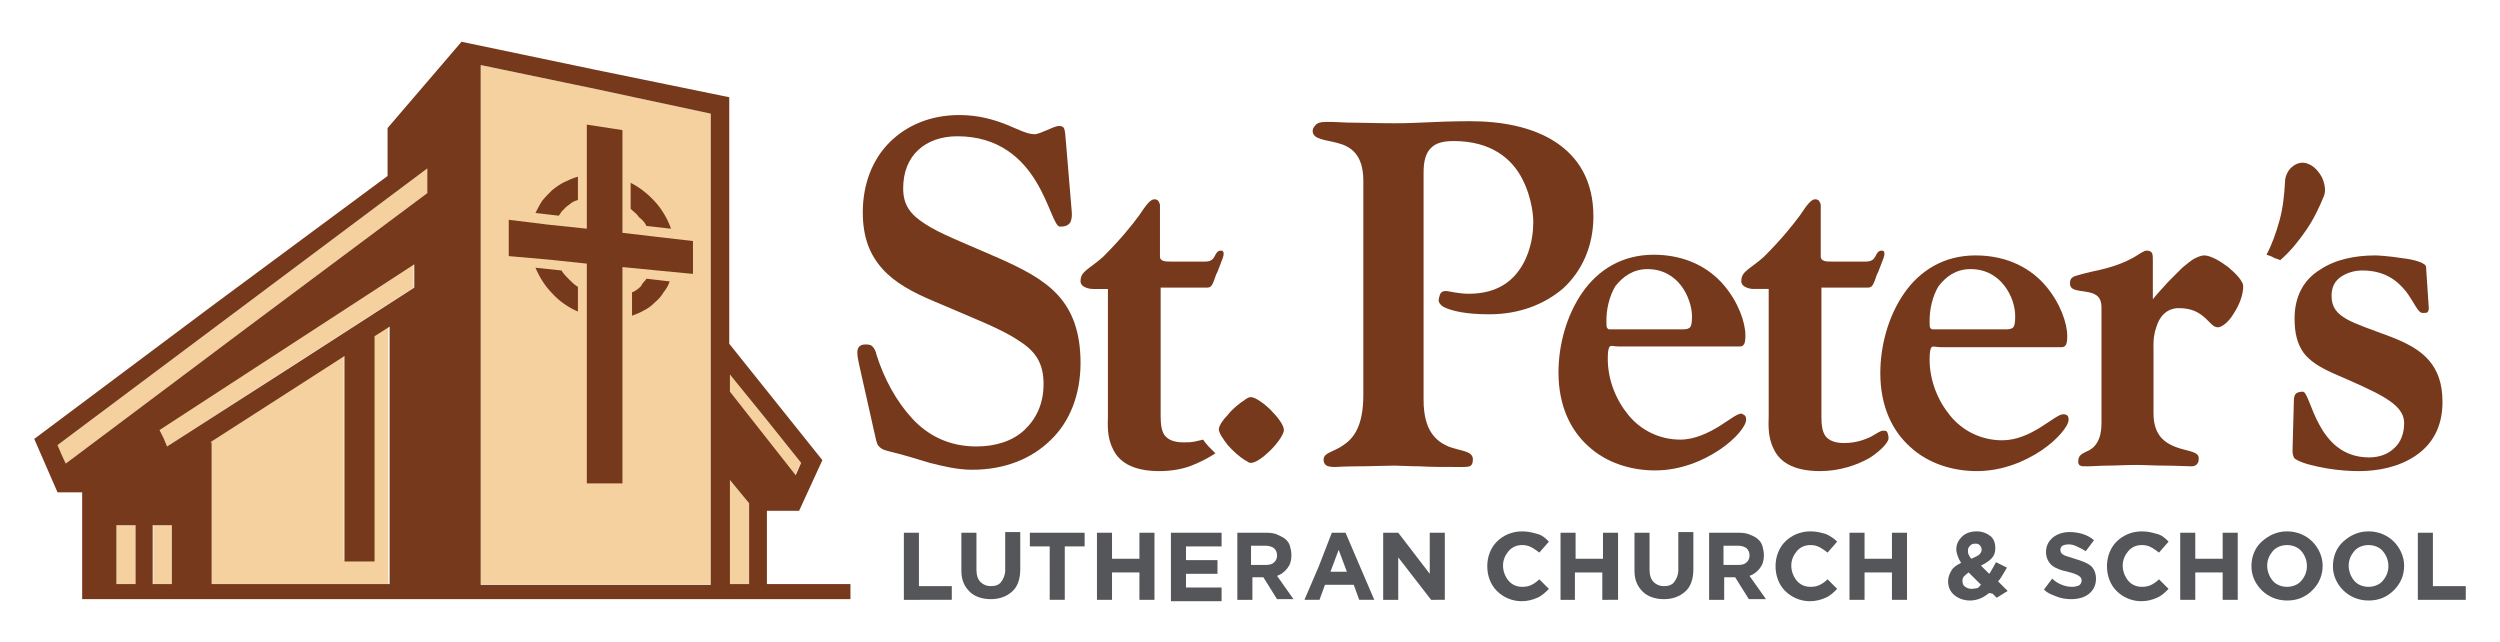 <?xml version="1.0" encoding="utf-8"?>
<!-- Generator: Adobe Illustrator 21.0.2, SVG Export Plug-In . SVG Version: 6.00 Build 0)  -->
<svg version="1.1" xmlns="http://www.w3.org/2000/svg" xmlns:xlink="http://www.w3.org/1999/xlink" x="0px" y="0px"
	 viewBox="0 0 365.1 93.8" style="enable-background:new 0 0 365.1 93.8;" xml:space="preserve">
<style type="text/css">
	.st0{fill:#F4D19F;}
	.st1{fill:#76391B;}
	.st2{fill:#55565A;}
</style>
<g id="Layer_2">
</g>
<g id="Layer_1">
	<g>
		<g>
			<g>
				<polygon class="st0" points="106.6,70.1 108,71.8 109.4,73.5 109.4,79.4 109.4,85.3 108,85.3 106.6,85.3 106.6,77.7 				"/>
				<polygon class="st0" points="117,67.6 116.5,68.5 116.1,69.4 111.3,63.4 106.6,57.3 106.6,56 106.6,54.7 111.8,61.1 				"/>
				<polygon class="st0" points="103.8,16.6 103.8,50.9 103.8,85.3 87,85.3 70.2,85.3 70.2,47.4 70.2,9.5 87,13 				"/>
				<polygon class="st0" points="23.7,85.3 23.7,85.4 23.7,85.5 23.7,85.4 23.7,85.3 23,85.3 22.4,85.3 22.4,81 22.4,76.7 
					23.7,76.7 25.1,76.7 25.1,81 25.1,85.3 24.4,85.3 				"/>
				<polygon class="st0" points="18.4,85.3 18.4,85.4 18.4,85.5 18.4,85.4 18.4,85.3 17.7,85.3 17,85.3 17,81 17,76.7 18.4,76.7 
					19.8,76.7 19.8,81 19.8,85.3 19.1,85.3 				"/>
				<polygon class="st0" points="24.4,65.2 23.9,64 23.3,62.7 41.8,50.6 60.4,38.5 60.4,40.2 60.4,42 42.4,53.6 				"/>
				<polygon class="st0" points="62.4,24.6 62.4,26.4 62.4,28.2 36,47.9 9.6,67.7 9,66.4 8.4,65 35.4,44.8 				"/>
				<polygon class="st0" points="30.7,64.6 40.5,58.2 50.2,51.9 50.2,66.9 50.2,81.9 52.4,81.9 54.5,81.9 54.5,65.5 54.5,49.1 
					55.6,48.4 56.7,47.7 56.7,66.5 56.7,85.3 43.7,85.3 30.7,85.3 30.7,74.9 				"/>
				<path class="st1" d="M112.1,74.6h2.3h2.3l1.7-3.7l1.7-3.7l-6.8-8.5l-6.8-8.5v-18v-18L87,10.2L67.4,6.1L62,12.4l-5.4,6.3v3.5v3.5
					L30.8,44.8L5,64.1L6.7,68l1.7,3.9l1.8,0l1.8,0v7.8v7.8h56.1h56.1v-1.1v-1.1h-6.1h-6.1V80V74.6z M106.6,70.1l1.4,1.7l1.4,1.7v5.9
					v5.9H108h-1.4v-7.6V70.1z M117,67.6l-0.4,0.9l-0.4,0.9l-4.8-6.1l-4.8-6.1V56v-1.3l5.2,6.4L117,67.6z M103.8,16.6v34.4v34.4H87
					H70.2V47.4V9.5L87,13L103.8,16.6z M23.7,85.3L23.7,85.3v0.1V85.3L23.7,85.3H23h-0.7V81v-4.3h1.4h1.4V81v4.3h-0.7H23.7z
					 M18.4,85.3L18.4,85.3v0.1V85.3L18.4,85.3h-0.7H17V81v-4.3h1.4h1.4V81v4.3h-0.7H18.4z M24.4,65.2L23.9,64l-0.6-1.2l18.6-12.1
					l18.6-12.1v1.8V42l-18,11.6L24.4,65.2z M62.4,24.6v1.8v1.8L36,47.9L9.6,67.7L9,66.4L8.4,65l27-20.2L62.4,24.6z M30.7,64.6
					l9.8-6.3l9.8-6.3v15v15h2.2h2.2V65.5V49.1l1.1-0.7l1.1-0.7v18.8v18.8h-13h-13V74.9V64.6z"/>
			</g>
			<path class="st1" d="M82.7,30.2c0.3-0.2,0.5-0.4,0.8-0.6c0.3-0.2,0.6-0.3,0.9-0.4v-1.7v-1.7c-0.7,0.2-1.4,0.5-2,0.8
				c-0.6,0.3-1.2,0.7-1.8,1.2c-0.5,0.5-1,1-1.4,1.5c-0.4,0.6-0.7,1.2-1,1.8l1.7,0.2l1.7,0.2c0.2-0.2,0.3-0.5,0.5-0.7
				C82.3,30.6,82.5,30.4,82.7,30.2z"/>
			<path class="st1" d="M82,39.5l-1.9-0.2l-1.9-0.2c0.6,1.4,1.4,2.7,2.5,3.8c1,1.1,2.3,2,3.7,2.6v-1.8v-1.8
				c-0.5-0.3-0.9-0.7-1.3-1.1S82.3,40,82,39.5z"/>
			<path class="st1" d="M93.6,41.8c-0.2,0.2-0.4,0.4-0.6,0.5c-0.2,0.2-0.5,0.3-0.7,0.4v1.7v1.7c0.6-0.2,1.3-0.5,1.8-0.8
				c0.6-0.3,1.1-0.7,1.6-1.2c0.5-0.4,0.9-0.9,1.2-1.4c0.4-0.5,0.7-1,0.9-1.6l-1.7-0.2l-1.7-0.2c-0.1,0.2-0.3,0.4-0.4,0.5
				S93.7,41.6,93.6,41.8z"/>
			<path class="st1" d="M94.4,33l1.8,0.2l1.8,0.2c-0.5-1.4-1.3-2.8-2.3-3.9c-1-1.1-2.2-2.1-3.6-2.8v1.9v1.9c0.4,0.4,0.9,0.7,1.2,1.2
				C93.8,32.1,94.2,32.5,94.4,33z"/>
			<polygon class="st1" points="90.9,34 90.9,26.5 90.9,19 88.3,18.6 85.7,18.2 85.7,25.8 85.7,33.4 80,32.8 74.3,32.1 74.3,34.8 
				74.3,37.4 80,37.9 85.7,38.5 85.7,54.6 85.7,70.6 88.3,70.6 90.9,70.6 90.9,54.8 90.9,39 96,39.5 101.2,40 101.2,37.6 
				101.2,35.2 96,34.6 			"/>
		</g>
		<g>
			<path class="st1" d="M157.8,53c0-4.5-1.2-7.6-3.3-9.9c-2.1-2.3-5.2-3.9-9.1-5.6c-4.8-2.1-8.2-3.4-10.3-4.8
				c-2.2-1.4-3.2-2.8-3.2-5.2c0-2.4,0.8-4.3,2.2-5.6c1.4-1.3,3.4-2,5.7-2c6.1,0,9.5,3.3,11.5,6.6c2,3.3,2.7,6.6,3.5,6.6
				c0.8,0,1.2-0.2,1.5-0.6c0.2-0.4,0.3-1,0.2-1.8l-0.4-4.8l-0.4-4.8c-0.1-0.8-0.1-1.5-0.2-2s-0.3-0.7-0.8-0.7
				c-0.5,0-1.1,0.3-1.8,0.6c-0.7,0.3-1.4,0.6-1.8,0.6c-1.1,0-2.4-0.7-4.1-1.4c-1.8-0.7-4-1.4-6.9-1.4c-4.2,0-7.7,1.5-10.2,4
				c-2.5,2.5-3.9,6.1-3.9,10.2c0,3.8,1.1,6.3,2.9,8.3c1.8,2,4.4,3.4,7.5,4.7c5.8,2.5,9.8,4,12.3,5.7c2.6,1.6,3.7,3.4,3.7,6.4
				c0,2.9-1.1,5.1-2.8,6.7s-4.2,2.4-7,2.4c-4,0-7.1-1.6-9.4-4.1s-4.1-5.8-5.2-9.3c-0.1-0.5-0.3-0.9-0.5-1.1
				c-0.2-0.3-0.5-0.4-1.1-0.4c-0.9,0-1.2,0.5-1.2,1.2c0,0.6,0.2,1.4,0.3,1.9l1.1,4.9l1.1,4.9c0.2,0.9,0.3,1.4,0.5,1.8
				c0.3,0.4,0.7,0.7,1.6,0.9c2.1,0.5,4,1.1,6,1.7c2,0.5,4,1,6.2,1c4.7,0,8.7-1.6,11.5-4.4C156.2,61.6,157.8,57.7,157.8,53z"/>
			<path class="st1" d="M177.5,66.2c-0.3-0.3-0.7-0.7-1-1c-0.3-0.3-0.6-0.7-0.8-1c-0.4,0.1-0.8,0.2-1.3,0.3c-0.5,0.1-1,0.1-1.6,0.1
				c-1.4,0-2.2-0.4-2.7-1c-0.5-0.7-0.6-1.7-0.6-2.9v-9.3V42h3.4h3.4c0.5,0,0.7-0.3,0.9-0.8c0.2-0.4,0.3-1,0.6-1.5
				c0.1-0.3,0.3-0.8,0.5-1.3c0.2-0.5,0.4-1,0.4-1.3c0-0.1,0-0.3-0.1-0.4s-0.2-0.1-0.3-0.1c-0.5,0-0.7,0.4-0.9,0.8
				c-0.2,0.4-0.5,0.8-1.4,0.8h-2.5h-2.5c-0.4,0-0.8,0-1.1-0.1c-0.3-0.1-0.5-0.3-0.5-0.6v-3.8v-3.8c0-0.1-0.1-0.3-0.2-0.5
				c-0.1-0.2-0.4-0.3-0.6-0.3c-0.6,0-1.2,0.8-2.2,2.3c-1.1,1.5-2.7,3.5-5.3,6.1c-1,0.9-1.8,1.4-2.4,1.9c-0.6,0.5-0.9,0.9-0.9,1.7
				c0,0.2,0.1,0.5,0.4,0.7s0.8,0.4,1.4,0.4h1.1h1.1v9.3v9.3c0,0.9-0.2,2.9,0.7,4.7c0.8,1.8,2.7,3.3,6.8,3.3c1.8,0,3.4-0.3,4.7-0.8
				C175.5,67.4,176.6,66.8,177.5,66.2z"/>
			<path class="st1" d="M194.9,68.2c0.2,0,1.7-0.1,3.5-0.1s3.9-0.1,5.3-0.1c0.8,0,2,0.1,3.6,0.1c1.6,0.1,3.6,0.1,6.1,0.1
				c0.5,0,0.9,0,1.2-0.1c0.3-0.1,0.5-0.4,0.5-1c0-1.3-1.8-1.2-3.6-1.9c-1.8-0.8-3.6-2.3-3.6-6.8V41.8V25.2c0-1.6,0.3-2.8,1-3.5
				c0.7-0.8,1.8-1.1,3.4-1.1c5.5,0,8.5,2.6,10,5.5s1.7,5.9,1.6,6.8c0,0.9-0.2,3.4-1.5,5.7c-1.3,2.3-3.6,4.3-7.9,4.3
				c-0.8,0-1.5-0.1-2.1-0.2c-0.6-0.1-1-0.2-1.3-0.2c-0.4,0-0.7,0.2-0.8,0.5c-0.1,0.3-0.2,0.6-0.2,0.9c0,0.1,0.1,0.7,1.1,1.1
				s2.8,0.9,6.3,0.9c4.3,0,8-1.4,10.8-3.8c2.7-2.5,4.4-6.1,4.4-10.5c0-5.2-2.2-8.7-5.6-10.9c-3.4-2.2-7.9-3-12.4-3
				c-2.5,0-5.1,0.1-7.1,0.2c-2,0.1-3.5,0.1-4,0.1c-2.7,0-5.1-0.1-6.8-0.1c-1.7-0.1-2.8-0.1-3.1-0.1c-0.9,0-1.4,0.2-1.6,0.5
				c-0.3,0.3-0.4,0.6-0.4,0.8c0,1.3,1.9,1.3,3.7,1.8c1.9,0.5,3.7,1.7,3.7,5.5V42v15.7c0,4.5-1.4,6.3-2.9,7.3c-1.4,1-2.9,1.1-2.9,2.1
				c0,0.6,0.3,0.9,0.7,1S194.8,68.2,194.9,68.2z"/>
			<path class="st1" d="M254.3,60.4c-0.6,0-1.7,0.9-3.3,1.9c-1.5,0.9-3.5,1.9-5.6,1.9c-3.1,0-5.8-1.4-7.6-3.6s-3-5.1-3-8.2
				c0-1.1,0.1-1.6,0.3-1.8c0.2-0.2,0.6,0,1.3,0h8.8h8.8c0.2,0,0.4,0,0.6-0.2c0.2-0.2,0.3-0.6,0.3-1.4c0-1.9-1-4.8-3.1-7.3
				s-5.5-4.5-10.3-4.5c-4.6,0-8.1,2.2-10.4,5.5c-2.3,3.3-3.5,7.6-3.5,11.7c0,4.9,1.8,8.5,4.4,10.8c2.6,2.4,6.2,3.5,9.7,3.5
				c3.7,0,7-1.4,9.4-3s3.9-3.5,3.9-4.4c0-0.4-0.1-0.6-0.3-0.7S254.4,60.4,254.3,60.4z M240.6,39.3c2.3,0,3.9,1.1,4.9,2.4
				s1.6,3.1,1.6,4.5c0,1-0.1,1.5-0.4,1.7c-0.3,0.2-0.7,0.2-1.3,0.2h-5.2h-5.2c-0.1,0-0.2-0.1-0.3-0.2c-0.1-0.2-0.1-0.5-0.1-1.1
				c0-1.6,0.4-3.5,1.3-5C237,40.4,238.5,39.3,240.6,39.3z"/>
			<path class="st1" d="M275.8,64c0-0.4-0.1-0.7-0.2-0.9c-0.1-0.2-0.3-0.2-0.6-0.2c-0.4,0-0.9,0.4-1.8,0.9c-0.9,0.4-2.1,0.9-3.9,0.9
				c-1.4,0-2.2-0.4-2.7-1c-0.5-0.7-0.6-1.7-0.6-2.9v-9.3V42h3.4h3.4c0.5,0,0.7-0.3,0.9-0.8c0.2-0.4,0.3-1,0.6-1.5
				c0.1-0.3,0.3-0.8,0.5-1.3c0.2-0.5,0.4-1,0.4-1.3c0-0.1,0-0.3-0.1-0.4s-0.2-0.1-0.3-0.1c-0.5,0-0.7,0.4-0.9,0.8
				c-0.2,0.4-0.5,0.8-1.4,0.8H270h-2.5c-0.4,0-0.8,0-1.1-0.1c-0.3-0.1-0.5-0.3-0.5-0.6v-3.8v-3.8c0-0.1-0.1-0.3-0.2-0.5
				s-0.4-0.3-0.6-0.3c-0.6,0-1.2,0.8-2.2,2.3c-1.1,1.5-2.7,3.5-5.3,6.1c-1,0.9-1.8,1.4-2.4,1.9c-0.6,0.5-0.9,0.9-0.9,1.7
				c0,0.2,0.1,0.5,0.4,0.7c0.3,0.2,0.8,0.4,1.4,0.4h1.1h1.1v9.3v9.3c0,0.9-0.2,2.9,0.7,4.7c0.8,1.8,2.7,3.3,6.8,3.3
				c2.9,0,5.4-0.9,7.2-1.9C274.7,65.8,275.8,64.6,275.8,64z"/>
			<path class="st1" d="M302.1,61.3c0-0.4-0.1-0.6-0.3-0.7s-0.3-0.1-0.5-0.1c-0.6,0-1.7,0.9-3.3,1.9s-3.5,1.9-5.6,1.9
				c-3.1,0-5.8-1.4-7.6-3.6s-3-5.1-3-8.2c0-1.1,0.1-1.6,0.3-1.8s0.6,0,1.3,0h8.8h8.8c0.2,0,0.4,0,0.6-0.2c0.2-0.2,0.3-0.6,0.3-1.4
				c0-1.9-1-4.8-3.1-7.3s-5.5-4.5-10.3-4.5c-4.6,0-8.1,2.2-10.4,5.5c-2.3,3.3-3.5,7.6-3.5,11.7c0,4.9,1.8,8.5,4.4,10.8
				c2.6,2.4,6.2,3.5,9.7,3.5c3.7,0,7-1.4,9.4-3S302.1,62.2,302.1,61.3z M287.8,39.3c2.3,0,3.9,1.1,4.9,2.4c1.1,1.4,1.6,3.1,1.6,4.5
				c0,1-0.1,1.5-0.4,1.7c-0.3,0.2-0.7,0.2-1.3,0.2h-5.2h-5.2c-0.1,0-0.2-0.1-0.3-0.2c-0.1-0.2-0.1-0.5-0.1-1.1c0-1.6,0.4-3.5,1.3-5
				C284.2,40.4,285.6,39.3,287.8,39.3z"/>
			<path class="st1" d="M321.9,37.3c-0.4,0-0.9,0.2-1.5,0.5c-0.5,0.3-1.1,0.8-1.7,1.3c-0.6,0.6-1.3,1.3-2,2
				c-0.7,0.8-1.5,1.6-2.3,2.6v-2.8v-2.8c0-0.5,0-0.8-0.1-1.1c-0.1-0.2-0.3-0.4-0.8-0.4c-0.4,0-0.9,0.4-1.9,1c-1.1,0.6-2.8,1.4-5.8,2
				c-1.3,0.3-2.1,0.5-2.7,0.7s-0.8,0.5-0.8,1.1c0,1,1.1,1,2.3,1.2s2.3,0.5,2.3,2.3v8.4v8.4c0,2.6-0.9,3.5-1.7,4
				c-0.9,0.5-1.7,0.6-1.7,1.7c0,0.3,0.1,0.5,0.3,0.6c0.2,0.1,0.5,0.1,1,0.1c0.9,0,1.9-0.1,3-0.1s2.5-0.1,4.2-0.1
				c1.2,0,2.8,0.1,4.3,0.1s3,0.1,3.8,0.1c0.4,0,0.7-0.2,0.8-0.4c0.2-0.2,0.2-0.6,0.2-0.8c0-1-1.7-1-3.3-1.6s-3.3-1.7-3.3-4.9v-4.8
				V51c0-0.3-0.1-1.8,0.4-3.2c0.4-1.4,1.4-2.8,3.3-2.8c2,0,3,0.7,3.8,1.4s1.2,1.4,1.9,1.4c0.6,0,1.6-0.8,2.3-2
				c0.8-1.2,1.4-2.7,1.4-4c0-0.7-1-1.8-2.2-2.8C324.2,38.1,322.8,37.3,321.9,37.3z"/>
			<path class="st1" d="M339.4,28.6c0.3-0.8,0.1-1.8-0.3-2.7c-0.5-0.9-1.2-1.7-2.1-2c-0.8-0.3-1.6-0.1-2.3,0.5c-0.6,0.5-1,1.4-1,2.2
				c-0.1,1.9-0.3,3.8-0.8,5.6c-0.5,1.8-1.1,3.5-1.9,5c0.3,0.1,0.7,0.2,1,0.4s0.7,0.2,1,0.4c1.5-1.3,2.7-2.8,3.8-4.4
				S338.7,30.3,339.4,28.6z"/>
			<path class="st1" d="M335.1,46.5c0,2.2,0.4,3.7,1.3,5c0.9,1.2,2.3,2.1,4.3,3c3.2,1.4,5.8,2.5,7.6,3.6c1.8,1.1,2.8,2.2,2.8,3.7
				c0,1.5-0.5,2.8-1.4,3.6c-0.9,0.9-2.2,1.4-3.7,1.4c-3.9,0-6-2.4-7.3-4.8c-1.3-2.4-1.8-4.8-2.4-4.8c-0.4,0-0.7,0.1-0.9,0.2
				s-0.4,0.5-0.4,1l-0.1,3.7l-0.1,3.7c0,0.5,0.1,0.8,0.2,1c0.1,0.2,0.3,0.3,0.5,0.4c0.9,0.5,2.6,0.9,4.3,1.2
				c1.7,0.3,3.5,0.4,4.7,0.4c2.8,0,5.8-0.6,8.2-2.2c2.4-1.6,4-4.1,4-7.9c0-2.7-0.7-4.6-2-6.1c-1.3-1.5-3.2-2.5-5.5-3.4
				c-2.9-1.1-5.1-1.8-6.5-2.6s-2.2-1.7-2.2-3.4c0-1.3,0.5-2.2,1.4-2.8s2-0.9,3.1-0.9c3.4,0,5.2,1.6,6.4,3.1c1.2,1.6,1.7,3.1,2.4,3.1
				c0.4,0,0.6,0,0.7-0.1c0.1-0.1,0.2-0.3,0.2-0.6l-0.2-3l-0.2-3c0-0.6-1.7-1.1-3.5-1.3c-1.8-0.3-3.6-0.4-3.9-0.4
				c-3,0-5.9,0.6-8.1,2.1C336.5,40.8,335.1,43.2,335.1,46.5z"/>
			<path class="st1" d="M178,62.7c0,0.5,0.6,1.4,1.3,2.3c0.8,0.9,1.7,1.7,2.5,2.2c0.2,0.1,0.4,0.2,0.5,0.3c0.2,0.1,0.3,0.1,0.4,0.1
				c0.7,0,1.9-0.9,2.9-1.9c1-1,1.9-2.3,1.9-2.9c0-0.7-0.9-1.9-1.9-2.9c-1-1-2.3-1.9-2.9-1.9c-0.1,0-0.3,0-0.4,0.1
				c-0.2,0.1-0.3,0.1-0.5,0.3c-0.8,0.5-1.8,1.3-2.5,2.2C178.6,61.3,178,62.2,178,62.7z"/>
			<g>
				<path class="st2" d="M132,77.8h1.1h1.1v3.9v3.9h2.4h2.4v1v1h-3.5H132v-4.9V77.8z"/>
				<path class="st2" d="M140.4,83.4v-2.8v-2.8h1.1h1.1v2.7v2.7c0,0.8,0.2,1.4,0.6,1.8s0.9,0.6,1.5,0.6c0.7,0,1.2-0.2,1.5-0.6
					s0.6-1,0.6-1.7v-2.8v-2.8h1.1h1.1v2.7v2.7c0,1.5-0.4,2.6-1.2,3.3s-1.8,1.1-3.1,1.1c-1.3,0-2.4-0.4-3.1-1.1
					S140.4,84.8,140.4,83.4z"/>
				<path class="st2" d="M153.4,79.8h-1.5h-1.5v-1v-1h4h4v1v1H157h-1.5v3.9v3.9h-1.1h-1.1v-3.9V79.8z"/>
				<path class="st2" d="M160.2,77.8h1.1h1.1v1.9v1.9h2h2v-1.9v-1.9h1.1h1.1v4.9v4.9h-1.1h-1.1v-2v-2h-2h-2v2v2h-1.1h-1.1v-4.9V77.8
					z"/>
				<path class="st2" d="M171,77.8h3.7h3.7v1v1h-2.6h-2.6v1v1h2.3h2.3v1v1h-2.3h-2.3v1v1h2.6h2.6v1v1h-3.7H171v-4.9V77.8z"/>
				<path class="st2" d="M180.6,77.8h2.2h2.2c0.6,0,1.2,0.1,1.6,0.3s0.9,0.4,1.2,0.7c0.3,0.3,0.5,0.6,0.6,1s0.2,0.8,0.2,1.3v0v0
					c0,0.8-0.2,1.4-0.6,1.9s-0.9,0.9-1.5,1.1l1.2,1.7l1.2,1.7h-1.2h-1.2l-1-1.6l-1-1.6h-0.8h-0.8V86v1.6h-1.1h-1.1v-4.9V77.8z
					 M184.9,82.5c0.5,0,0.9-0.1,1.2-0.4s0.4-0.6,0.4-1v0v0c0-0.5-0.2-0.8-0.4-1s-0.7-0.4-1.2-0.4h-1.1h-1.1v1.4v1.4h1.1H184.9z"/>
				<path class="st2" d="M194.5,77.8h1h1l2.1,4.9l2.1,4.9h-1.1h-1.1l-0.4-1.1l-0.4-1.1h-2.1h-2.1l-0.4,1.1l-0.4,1.1h-1.1h-1.1
					l2.1-4.9L194.5,77.8z M196.7,83.5l-0.6-1.6l-0.6-1.6l-0.6,1.6l-0.6,1.6h1.3H196.7z"/>
				<path class="st2" d="M202.2,77.8h1h1l2.3,3l2.3,3v-3v-3h1.1h1.1v4.9v4.9h-0.9H209l-2.4-3.1l-2.4-3.1v3.1v3.1h-1.1h-1.1v-4.9
					V77.8z"/>
				<path class="st2" d="M217.2,82.7L217.2,82.7L217.2,82.7c0-1.4,0.5-2.7,1.4-3.6s2.2-1.5,3.7-1.5c0.9,0,1.6,0.2,2.3,0.4
					s1.1,0.6,1.6,1.1l-0.7,0.8l-0.7,0.8c-0.4-0.3-0.8-0.6-1.2-0.8s-0.8-0.3-1.3-0.3c-0.8,0-1.5,0.3-2,0.9s-0.8,1.3-0.8,2.1v0v0
					c0,0.8,0.3,1.6,0.8,2.2s1.2,0.9,2,0.9c0.6,0,1-0.1,1.4-0.3s0.8-0.5,1.1-0.8l0.7,0.7l0.7,0.7c-0.5,0.5-1,1-1.7,1.3
					s-1.4,0.5-2.3,0.5c-1.4,0-2.7-0.6-3.6-1.5S217.2,84.1,217.2,82.7z"/>
				<path class="st2" d="M227.9,77.8h1.1h1.1v1.9v1.9h2h2v-1.9v-1.9h1.1h1.1v4.9v4.9h-1.1H234v-2v-2h-2h-2v2v2H229h-1.1v-4.9V77.8z"
					/>
				<path class="st2" d="M238.7,83.4v-2.8v-2.8h1.1h1.1v2.7v2.7c0,0.8,0.2,1.4,0.6,1.8s0.9,0.6,1.5,0.6c0.7,0,1.2-0.2,1.5-0.6
					s0.6-1,0.6-1.7v-2.8v-2.8h1.1h1.1v2.7v2.7c0,1.5-0.4,2.6-1.2,3.3s-1.8,1.1-3.1,1.1s-2.4-0.4-3.1-1.1S238.7,84.8,238.7,83.4z"/>
				<path class="st2" d="M249.6,77.8h2.2h2.2c0.6,0,1.2,0.1,1.6,0.3c0.5,0.2,0.9,0.4,1.2,0.7c0.3,0.3,0.5,0.6,0.6,1s0.2,0.8,0.2,1.3
					v0v0c0,0.8-0.2,1.4-0.6,1.9s-0.9,0.9-1.5,1.1l1.2,1.7l1.2,1.7h-1.2h-1.3l-1-1.6l-1-1.6h-0.8h-0.8V86v1.6h-1.1h-1.1v-4.9V77.8z
					 M253.9,82.5c0.5,0,0.9-0.1,1.2-0.4s0.4-0.6,0.4-1v0v0c0-0.5-0.2-0.8-0.4-1s-0.7-0.4-1.2-0.4h-1.1h-1.1v1.4v1.4h1.1H253.9z"/>
				<path class="st2" d="M259.3,82.7L259.3,82.7L259.3,82.7c0-1.4,0.5-2.7,1.4-3.6s2.2-1.5,3.7-1.5c0.9,0,1.6,0.2,2.3,0.4
					c0.6,0.3,1.1,0.6,1.6,1.1l-0.7,0.8l-0.7,0.8c-0.4-0.3-0.8-0.6-1.2-0.8s-0.8-0.3-1.3-0.3c-0.8,0-1.5,0.3-2,0.9s-0.8,1.3-0.8,2.1
					v0v0c0,0.8,0.3,1.6,0.8,2.2s1.2,0.9,2,0.9c0.6,0,1-0.1,1.4-0.3s0.8-0.5,1.1-0.8l0.7,0.7l0.7,0.7c-0.5,0.5-1,1-1.7,1.3
					s-1.4,0.5-2.3,0.5c-1.4,0-2.7-0.6-3.6-1.5S259.3,84.1,259.3,82.7z"/>
				<path class="st2" d="M270.1,77.8h1.1h1.1v1.9v1.9h2h2v-1.9v-1.9h1.1h1.1v4.9v4.9h-1.1h-1.1v-2v-2h-2h-2v2v2h-1.1h-1.1v-4.9V77.8
					z"/>
				<path class="st2" d="M290.5,86.6c-0.4,0.3-0.8,0.6-1.3,0.8s-1,0.3-1.5,0.3c-0.9,0-1.7-0.3-2.3-0.8s-0.9-1.2-0.9-2v0v0
					c0-0.6,0.2-1.1,0.5-1.6s0.8-0.8,1.4-1.1c-0.2-0.3-0.4-0.7-0.5-1s-0.2-0.6-0.2-1v0v0c0-0.7,0.3-1.3,0.8-1.8s1.2-0.8,2.2-0.8
					c0.8,0,1.5,0.3,2,0.7s0.7,1.1,0.7,1.7v0v0c0,0.7-0.2,1.2-0.6,1.6s-0.9,0.7-1.5,1l0.6,0.6l0.6,0.6c0.2-0.2,0.3-0.5,0.5-0.8
					s0.3-0.6,0.5-0.9l0.8,0.4l0.8,0.4c-0.2,0.3-0.4,0.7-0.6,1s-0.4,0.7-0.7,1l0.7,0.7l0.7,0.7l-0.8,0.5l-0.8,0.5l-0.6-0.6
					L290.5,86.6z M289.3,85.4l-0.9-0.9l-0.9-0.9c-0.3,0.2-0.5,0.4-0.7,0.6s-0.2,0.5-0.2,0.7v0v0c0,0.3,0.1,0.6,0.4,0.8
					s0.6,0.3,1,0.3c0.2,0,0.5-0.1,0.7-0.1S289.1,85.6,289.3,85.4z M289.4,80.3L289.4,80.3L289.4,80.3c0-0.3-0.1-0.5-0.3-0.7
					s-0.4-0.2-0.7-0.2c-0.3,0-0.5,0.1-0.7,0.3s-0.3,0.4-0.3,0.7v0v0c0,0.2,0,0.4,0.1,0.6s0.2,0.4,0.4,0.6c0.4-0.2,0.7-0.3,1-0.5
					S289.4,80.6,289.4,80.3z"/>
				<path class="st2" d="M298.5,86.1l0.6-0.8l0.6-0.8c0.4,0.4,0.9,0.7,1.4,0.9s1,0.3,1.5,0.3c0.4,0,0.8-0.1,1-0.2s0.4-0.4,0.4-0.7v0
					v0c0-0.3-0.1-0.5-0.4-0.7s-0.8-0.4-1.6-0.6c-1-0.2-1.8-0.5-2.3-0.9s-0.9-1.1-0.9-2v0v0c0-0.9,0.4-1.6,1-2.1s1.5-0.8,2.4-0.8
					c0.7,0,1.4,0.1,2,0.3s1.2,0.5,1.6,0.9l-0.6,0.8l-0.6,0.8c-0.4-0.3-0.9-0.5-1.3-0.7s-0.8-0.3-1.2-0.3c-0.4,0-0.7,0.1-0.9,0.2
					s-0.3,0.4-0.3,0.6v0v0c0,0.3,0.1,0.5,0.4,0.7s0.8,0.3,1.7,0.6c1,0.3,1.8,0.6,2.3,1s0.8,1.1,0.8,1.9v0v0c0,1-0.4,1.7-1,2.2
					s-1.5,0.8-2.6,0.8c-0.7,0-1.5-0.1-2.2-0.4S299.1,86.7,298.5,86.1z"/>
				<path class="st2" d="M307.7,82.7L307.7,82.7L307.7,82.7c0-1.4,0.5-2.7,1.4-3.6s2.2-1.5,3.7-1.5c0.9,0,1.6,0.2,2.3,0.4
					s1.1,0.6,1.6,1.1l-0.7,0.8l-0.7,0.8c-0.4-0.3-0.8-0.6-1.2-0.8s-0.8-0.3-1.3-0.3c-0.8,0-1.5,0.3-2,0.9s-0.8,1.3-0.8,2.1v0v0
					c0,0.8,0.3,1.6,0.8,2.2s1.2,0.9,2,0.9c0.6,0,1-0.1,1.4-0.3s0.8-0.5,1.1-0.8l0.7,0.7l0.7,0.7c-0.5,0.5-1,1-1.7,1.3
					s-1.4,0.5-2.3,0.5c-1.4,0-2.7-0.6-3.6-1.5S307.7,84.1,307.7,82.7z"/>
				<path class="st2" d="M318.4,77.8h1.1h1.1v1.9v1.9h2h2v-1.9v-1.9h1.1h1.1v4.9v4.9h-1.1h-1.1v-2v-2h-2h-2v2v2h-1.1h-1.1v-4.9V77.8
					z"/>
				<path class="st2" d="M328.8,82.7L328.8,82.7L328.8,82.7c0-1.4,0.5-2.7,1.5-3.6s2.2-1.5,3.7-1.5s2.8,0.6,3.7,1.5s1.5,2.2,1.5,3.5
					v0v0c0,1.4-0.5,2.6-1.5,3.6s-2.2,1.5-3.7,1.5c-1.5,0-2.8-0.6-3.7-1.5S328.8,84.1,328.8,82.7z M336.9,82.7L336.9,82.7L336.9,82.7
					c0-0.9-0.3-1.6-0.8-2.2s-1.3-0.9-2.1-0.9s-1.6,0.3-2.1,0.9s-0.8,1.3-0.8,2.1v0v0c0,0.8,0.3,1.6,0.8,2.2s1.3,0.9,2.1,0.9
					s1.6-0.3,2.1-0.9S336.9,83.5,336.9,82.7z"/>
				<path class="st2" d="M340.7,82.7L340.7,82.7L340.7,82.7c0-1.4,0.5-2.7,1.5-3.6s2.2-1.5,3.7-1.5s2.8,0.6,3.7,1.5s1.5,2.2,1.5,3.5
					v0v0c0,1.4-0.5,2.6-1.5,3.6s-2.2,1.5-3.7,1.5s-2.8-0.6-3.7-1.5S340.7,84.1,340.7,82.7z M348.8,82.7L348.8,82.7L348.8,82.7
					c0-0.9-0.3-1.6-0.8-2.2s-1.3-0.9-2.1-0.9s-1.6,0.3-2.1,0.9s-0.8,1.3-0.8,2.1v0v0c0,0.8,0.3,1.6,0.8,2.2s1.3,0.9,2.1,0.9
					s1.6-0.3,2.1-0.9S348.8,83.5,348.8,82.7z"/>
				<path class="st2" d="M353.1,77.8h1.1h1.1v3.9v3.9h2.4h2.4v1v1h-3.5h-3.5v-4.9V77.8z"/>
			</g>
		</g>
	</g>
</g>
</svg>
